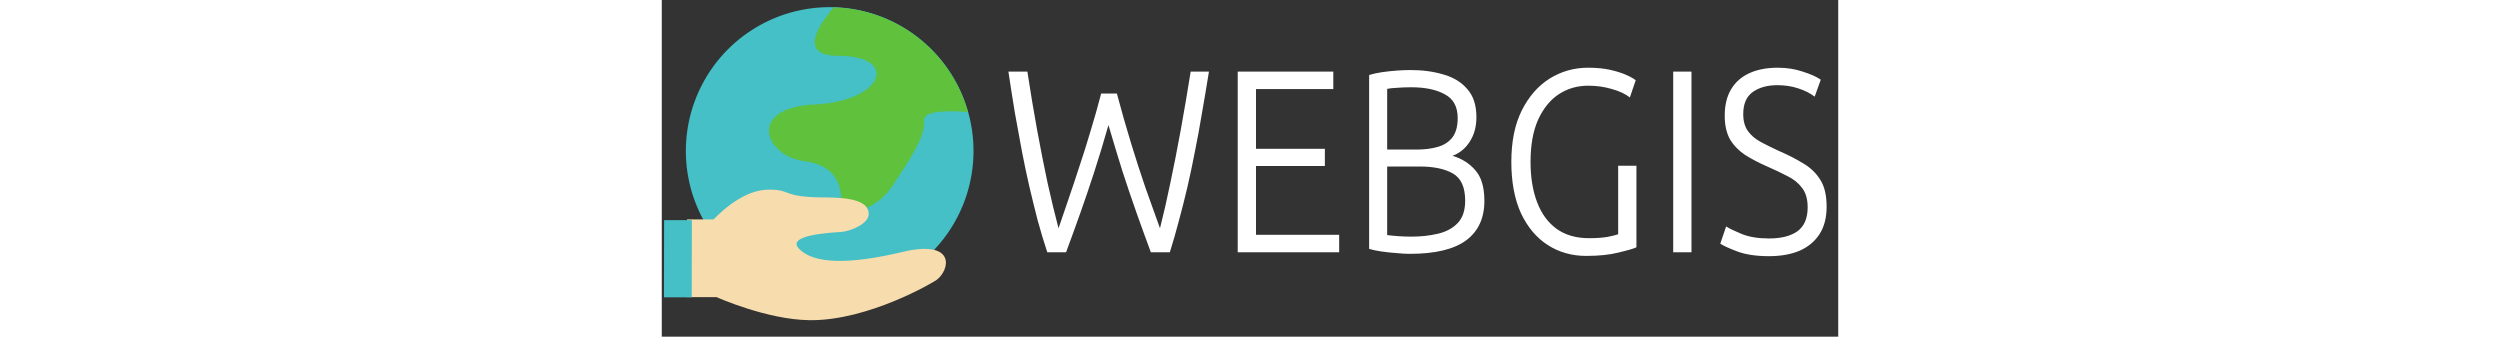 <?xml version="1.0" encoding="UTF-8" standalone="no"?>
<!-- Created with Inkscape (http://www.inkscape.org/) -->

<svg
   class="mx-auto"
   height="85mm"
   viewBox="0 0 297 85"
   version="1.1"
   id="svg1"
   inkscape:version="1.3.1 (9b9bdc1480, 2023-11-25, custom)"
   sodipodi:docname="logo_webgis.svg"
   xmlns:inkscape="http://www.inkscape.org/namespaces/inkscape"
   xmlns:sodipodi="http://sodipodi.sourceforge.net/DTD/sodipodi-0.dtd"
   xmlns="http://www.w3.org/2000/svg"
   xmlns:svg="http://www.w3.org/2000/svg"
   style="height:40px">
  <rect x="0" y="0" width="297" height="85" fill="#333333" stroke="none"/>
  <sodipodi:namedview
     id="namedview1"
     pagecolor="#ffffff"
     bordercolor="#666666"
     borderopacity="1.0"
     inkscape:showpageshadow="2"
     inkscape:pageopacity="0.0"
     inkscape:pagecheckerboard="0"
     inkscape:deskcolor="#d1d1d1"
     inkscape:document-units="mm"
     inkscape:zoom="0.70911897"
     inkscape:cx="537.99153"
     inkscape:cy="427.29078"
     inkscape:window-width="1920"
     inkscape:window-height="1008"
     inkscape:window-x="0"
     inkscape:window-y="35"
     inkscape:window-maximized="1"
     inkscape:current-layer="layer1" />
  <defs
     id="defs1" />
  <g
     inkscape:label="Camada 1"
     inkscape:groupmode="layer"
     id="layer1">
    <g
       id="g4"
       transform="matrix(2.734,0,0,2.734,-253.288,-21.999)">
      <g
         id="g3-0"
         transform="translate(5.798,2.385)">
        <path
           style="font-size:22.816px;line-height:1.25;font-family:'Ubuntu Sans';-inkscape-font-specification:'Ubuntu Sans';fill:#fff;stroke-width:0.57"
           d="m 129.16,27.446 q -0.502,-1.369 -0.935,-2.784 -0.411,-1.437 -0.799,-2.92 -0.388,-1.506 -0.73,-3.103 -0.342,-1.62 -0.684,-3.354 -0.319,-1.734 -0.639,-3.651 h 1.848 q 0.434,2.555 0.935,5.042 0.502,2.464 1.027,4.677 0.548,2.213 1.072,3.993 0.479,-1.232 0.981,-2.578 0.525,-1.369 1.05,-2.829 0.548,-1.46 1.072,-3.057 0.548,-1.597 1.05,-3.331 h 1.529 q 0.684,2.304 1.392,4.381 0.707,2.076 1.415,3.924 0.73,1.848 1.392,3.491 0.502,-1.757 1.004,-3.947 0.525,-2.213 1.027,-4.7 0.502,-2.487 0.958,-5.065 h 1.78 q -0.342,1.917 -0.684,3.651 -0.319,1.734 -0.684,3.354 -0.342,1.597 -0.73,3.103 -0.388,1.483 -0.821,2.92 -0.411,1.415 -0.89,2.784 h -1.848 q -0.707,-1.711 -1.392,-3.445 -0.684,-1.734 -1.369,-3.628 -0.662,-1.894 -1.369,-4.061 -0.684,2.168 -1.369,4.061 -0.684,1.894 -1.369,3.628 -0.684,1.734 -1.392,3.445 z m 18.549,0 V 11.634 h 9.309 v 1.529 h -7.529 v 5.225 h 6.708 v 1.506 h -6.708 v 6.023 h 8.1 v 1.529 z m 16.747,0.137 q -0.548,0 -1.301,-0.068 -0.73,-0.046 -1.437,-0.137 -0.707,-0.091 -1.209,-0.228 V 11.931 q 0.57,-0.16 1.278,-0.251 0.73,-0.091 1.437,-0.137 0.73,-0.046 1.323,-0.046 1.757,0 3.194,0.388 1.46,0.365 2.327,1.278 0.89,0.89 0.89,2.464 0,1.232 -0.639,2.122 -0.616,0.89 -1.688,1.255 1.369,0.365 2.236,1.278 0.867,0.89 0.867,2.669 0,2.282 -1.802,3.468 -1.78,1.164 -5.476,1.164 z m 0.183,-1.506 q 1.369,0 2.555,-0.251 1.209,-0.251 1.939,-0.935 0.73,-0.684 0.73,-1.962 0,-1.757 -1.186,-2.373 -1.186,-0.616 -3.24,-0.616 h -3.171 v 6.001 q 0.365,0.046 1.027,0.091 0.662,0.046 1.346,0.046 z m -2.373,-7.621 h 2.875 q 1.141,0 2.031,-0.228 0.913,-0.228 1.437,-0.821 0.525,-0.616 0.525,-1.711 0,-1.483 -1.255,-2.076 -1.232,-0.616 -3.263,-0.616 -0.776,0 -1.369,0.046 -0.593,0.023 -0.981,0.091 z m 19.394,9.309 q -2.099,0 -3.765,-0.958 -1.643,-0.958 -2.601,-2.784 -0.935,-1.848 -0.935,-4.495 0,-2.647 1.004,-4.472 1.027,-1.848 2.715,-2.806 1.711,-0.958 3.765,-0.958 1.209,0 2.122,0.183 0.913,0.183 1.551,0.434 0.639,0.251 0.958,0.479 l -0.57,1.506 q -0.639,-0.456 -1.734,-0.73 -1.072,-0.297 -2.327,-0.297 -1.597,0 -2.875,0.753 -1.255,0.753 -2.008,2.236 -0.73,1.483 -0.73,3.673 0,2.031 0.639,3.536 0.639,1.506 1.894,2.327 1.278,0.821 3.149,0.821 1.095,0 1.825,-0.114 0.753,-0.137 1.027,-0.228 v -6.001 h 1.78 v 7.141 q -0.434,0.183 -1.734,0.456 -1.278,0.297 -3.149,0.297 z m 8.465,-0.319 V 11.634 h 1.78 v 15.811 z m 9.332,0.342 q -1.848,0 -3.08,-0.411 -1.209,-0.411 -1.666,-0.684 l 0.57,-1.506 q 0.479,0.274 1.529,0.662 1.072,0.388 2.647,0.388 1.802,0 2.784,-0.639 0.981,-0.662 0.981,-2.076 0,-1.095 -0.548,-1.711 -0.525,-0.639 -1.415,-1.027 -0.867,-0.411 -1.917,-0.821 -1.278,-0.502 -2.236,-1.05 -0.935,-0.57 -1.46,-1.369 -0.502,-0.821 -0.502,-2.053 0,-1.369 0.616,-2.304 0.616,-0.935 1.78,-1.415 1.164,-0.479 2.761,-0.479 1.323,0 2.441,0.342 1.141,0.319 1.757,0.707 l -0.593,1.483 q -0.662,-0.456 -1.62,-0.73 -0.935,-0.274 -2.008,-0.274 -1.46,0 -2.396,0.593 -0.935,0.593 -0.935,1.939 0,0.913 0.456,1.483 0.456,0.57 1.255,0.958 0.799,0.388 1.802,0.799 1.301,0.502 2.327,1.072 1.05,0.548 1.666,1.437 0.616,0.867 0.616,2.35 0,1.437 -0.684,2.396 -0.684,0.958 -1.939,1.46 -1.255,0.479 -2.989,0.479 z"
           id="text1-9"
           transform="scale(0.948,1.055)"
           aria-label="WEBGIS" />
        <g
           id="g2-9"
           transform="matrix(0.148,0,0,0.148,73.468,6.722)">
          <path
             d="m 195.155,87.036 m -89.731,0 a 89.731,89.731 0 1 0 179.462,0 89.731,89.731 0 1 0 -179.462,0 z"
             fill="#44c0c6"
             id="path1-6"
             style="stroke-width:0.207" />
          <path
             d="m 195.155,178.854 c -12.402,0 -24.412,-2.418 -35.739,-7.214 -10.935,-4.63 -20.753,-11.245 -29.187,-19.678 -8.434,-8.434 -15.048,-18.252 -19.678,-29.187 -4.796,-11.327 -7.214,-23.337 -7.214,-35.739 0,-12.402 2.439,-24.412 7.214,-35.719 4.63,-10.935 11.245,-20.753 19.678,-29.187 8.434,-8.434 18.252,-15.048 29.187,-19.678 11.327,-4.796 23.337,-7.214 35.739,-7.214 12.402,0 24.412,2.418 35.739,7.214 10.935,4.63 20.753,11.245 29.187,19.678 8.434,8.434 15.048,18.252 19.678,29.187 4.796,11.327 7.214,23.337 7.214,35.739 0,12.402 -2.439,24.412 -7.235,35.719 -4.63,10.935 -11.245,20.753 -19.678,29.187 -8.434,8.434 -18.252,15.048 -29.166,19.678 -11.327,4.775 -23.358,7.214 -35.739,7.214 z m 0,-179.483 c -11.844,0 -23.316,2.315 -34.127,6.883 -10.439,4.424 -19.823,10.728 -27.864,18.79 -8.041,8.062 -14.366,17.425 -18.79,27.864 -4.568,10.811 -6.883,22.283 -6.883,34.127 0,11.844 2.315,23.316 6.883,34.127 4.424,10.439 10.728,19.823 18.79,27.864 8.062,8.041 17.425,14.366 27.864,18.79 10.811,4.568 22.283,6.883 34.127,6.883 11.844,0 23.316,-2.315 34.127,-6.883 10.439,-4.423 19.823,-10.728 27.864,-18.79 8.041,-8.062 14.366,-17.425 18.79,-27.864 4.568,-10.811 6.883,-22.283 6.883,-34.127 0,-11.844 -2.315,-23.316 -6.883,-34.127 C 271.512,42.47 265.208,33.085 257.146,25.044 249.085,17.004 239.721,10.678 229.282,6.255 218.471,1.687 206.979,-0.628 195.155,-0.628 Z"
             fill=""
             id="path2-2"
             style="stroke-width:0.207" />
          <path
             d="m 281.475,62.748 c -10.397,-36.98 -43.801,-64.223 -83.84,-65.319 -11.038,13.064 -21.001,30.241 2.811,30.241 38.406,0 28.422,28.298 -14.593,30.324 -43.015,2.026 -30.882,32.349 -6.635,35.388 24.247,3.039 23.254,21.229 23.254,28.298 0,7.069 21.229,3.039 31.337,-12.134 10.108,-15.172 21.229,-31.337 20.216,-41.445 -0.641,-6.449 15.606,-6.305 27.451,-5.354 z"
             fill="#60c13d"
             id="path3-5"
             style="stroke-width:0.207" />
          <path
             d="m 207.847,127.136 c -1.261,0 -2.398,-0.145 -3.369,-0.434 -2.584,-0.785 -4.072,-2.604 -4.072,-5.002 v -0.827 c 0.021,-3.741 0.041,-9.405 -2.604,-14.511 -3.163,-6.077 -9.488,-9.736 -18.831,-10.914 -6.511,-0.806 -12.568,-3.535 -17.053,-7.648 -4.444,-4.072 -6.883,-9.178 -6.697,-13.994 0.124,-3.39 1.592,-8.227 7.772,-12.134 5.292,-3.328 12.96,-5.271 22.779,-5.726 11.017,-0.517 20.877,-2.915 27.761,-6.759 5.602,-3.121 8.888,-7.028 8.806,-10.439 -0.062,-2.935 -2.646,-4.858 -4.816,-5.953 -3.907,-1.984 -9.798,-3.039 -17.053,-3.039 -8.496,0 -13.808,-2.191 -15.813,-6.491 -1.571,-3.39 -0.951,-7.875 1.84,-13.374 2.046,-4.01 5.271,-8.661 9.591,-13.787 0.413,-0.475 1.013,-0.744 1.633,-0.723 10.025,0.269 19.844,2.15 29.187,5.602 9.054,3.328 17.487,8.062 25.073,14.056 7.524,5.932 14.035,12.981 19.389,20.939 5.416,8.082 9.508,16.909 12.134,26.252 0.186,0.641 0.041,1.344 -0.393,1.881 -0.434,0.517 -1.096,0.806 -1.757,0.744 -13.25,-1.054 -22.531,-0.289 -24.846,2.067 -0.31,0.331 -0.434,0.62 -0.393,1.034 1.054,10.439 -9.322,25.962 -19.348,40.969 l -1.22,1.819 c -3.762,5.643 -9.426,10.418 -15.958,13.457 -4.175,1.902 -8.372,2.935 -11.741,2.935 z M 198.566,-0.463 C 190.111,9.707 186.494,17.5 188.375,21.53 c 1.571,3.39 7.421,4.093 12.072,4.093 8,0 14.366,1.178 18.914,3.493 4.465,2.274 6.987,5.664 7.069,9.529 0.124,5.044 -3.865,10.211 -10.914,14.159 -5.25,2.935 -14.655,6.594 -29.58,7.297 -16.35,0.765 -26.314,5.953 -26.603,13.891 -0.145,3.617 1.819,7.545 5.374,10.79 3.865,3.535 9.116,5.87 14.779,6.594 10.769,1.344 18.149,5.746 21.993,13.105 3.142,6.015 3.101,12.547 3.08,16.454 v 0.806 c 0,0.248 0,0.703 1.137,1.034 2.15,0.661 6.759,0.186 12.154,-2.315 5.829,-2.708 10.893,-6.966 14.242,-11.989 l 1.22,-1.819 c 9.178,-13.725 19.554,-29.311 18.666,-38.282 -0.165,-1.633 0.372,-3.142 1.55,-4.341 3.163,-3.225 11.389,-4.382 25.115,-3.514 C 276.142,52.64 272.546,45.178 267.915,38.294 262.81,30.708 256.588,23.97 249.395,18.306 234.76,6.71 217.211,0.24 198.566,-0.463 Z"
             fill=""
             id="path4-4"
             style="stroke-width:0.207" />
          <path
             d="m 106.168,178.234 h 18.459 c 0,0 31.419,14.139 58.25,14.366 36.649,0.289 77.184,-23.73 79.065,-25.177 8.496,-6.532 11.844,-25.301 -21.353,-17.405 -33.176,7.917 -55.873,7.689 -64.844,-2.315 -6.615,-7.379 14.593,-9.488 26.169,-10.108 5.498,-0.289 17.591,-4.775 17.591,-11.307 0,-7.958 -11.265,-10.273 -27.161,-10.273 -28.463,0 -20.609,-5.622 -37.166,-4.754 -16.557,0.889 -32.411,18.459 -32.411,18.459 H 106.168 Z"
             fill="#f7ddad"
             id="path5-4"
             style="stroke-width:0.207" />
          <path
             d="m 183.538,194.647 h -0.703 c -14.118,-0.124 -29.435,-4.072 -39.791,-7.359 -9.881,-3.142 -17.095,-6.222 -18.872,-7.007 H 106.168 c -1.137,0 -2.067,-0.93 -2.067,-2.067 v -48.472 c 0,-1.137 0.93,-2.067 2.067,-2.067 h 15.71 c 3.204,-3.369 17.694,-17.611 33.197,-18.438 7.875,-0.413 10.645,0.599 13.87,1.778 3.617,1.323 8.103,2.956 23.399,2.956 8.95,0 15.544,0.744 20.195,2.253 5.994,1.964 9.033,5.354 9.033,10.087 0,3.7 -2.708,7.09 -7.834,9.819 -3.659,1.943 -8.372,3.39 -11.72,3.555 -23.482,1.22 -25.363,5.126 -25.425,5.292 -0.124,0.31 0.269,0.91 0.703,1.364 3.989,4.465 11.348,6.883 21.849,7.193 10.563,0.31 24.35,-1.55 40.969,-5.498 8.041,-1.922 14.593,-2.439 19.492,-1.53 5.746,1.054 8.186,3.865 9.219,6.056 2.667,5.602 -0.765,12.795 -5.622,16.516 -1.199,0.909 -12.051,7.379 -26.975,13.519 -13.457,5.498 -33.445,12.051 -52.689,12.051 z m -75.303,-18.479 h 16.392 c 0.289,0 0.579,0.062 0.847,0.186 0.31,0.145 31.357,13.953 57.423,14.18 10.315,0.083 27.657,-1.881 51.635,-11.72 15.152,-6.222 25.466,-12.506 26.169,-13.022 4.32,-3.307 5.767,-8.599 4.403,-11.472 -1.034,-2.15 -5.416,-6.697 -24.019,-2.274 -16.971,4.051 -31.109,5.932 -42.044,5.622 -11.679,-0.331 -20.03,-3.225 -24.805,-8.558 -2.15,-2.398 -1.964,-4.444 -1.426,-5.726 1.158,-2.77 5.064,-4.692 12.299,-6.036 5.602,-1.054 12.196,-1.55 16.723,-1.778 2.253,-0.124 6.346,-1.137 9.984,-3.08 3.597,-1.902 5.643,-4.155 5.643,-6.16 0,-5.519 -8.206,-8.206 -25.094,-8.206 -16.04,0 -20.919,-1.778 -24.825,-3.225 -3.018,-1.096 -5.209,-1.902 -12.216,-1.53 -15.524,0.827 -30.84,17.591 -30.985,17.777 -0.393,0.434 -0.951,0.682 -1.53,0.682 h -14.531 v 44.338 z"
             fill=""
             id="path6-9"
             style="stroke-width:0.207" />
          <path
             d="M 109.083,178.337 H 91.761 l 0.083,-48.142 h 17.322 z"
             fill="#44c0c6"
             id="path7-9"
             style="stroke-width:0.207" />
          <path
             d="M 109.083,180.404 H 91.761 c -0.558,0 -1.075,-0.227 -1.468,-0.599 -0.393,-0.372 -0.599,-0.91 -0.599,-1.468 l 0.083,-48.142 c 0,-1.137 0.93,-2.067 2.067,-2.067 h 17.322 c 0.558,0 1.075,0.227 1.468,0.599 0.393,0.372 0.599,0.91 0.599,1.468 l -0.083,48.142 c 0,1.137 -0.93,2.067 -2.067,2.067 z m -15.255,-4.134 h 13.188 l 0.083,-44.008 H 93.911 Z"
             fill=""
             id="path8-3"
             style="stroke-width:0.207" />
        </g>
      </g>
    </g>
  </g>
</svg>
